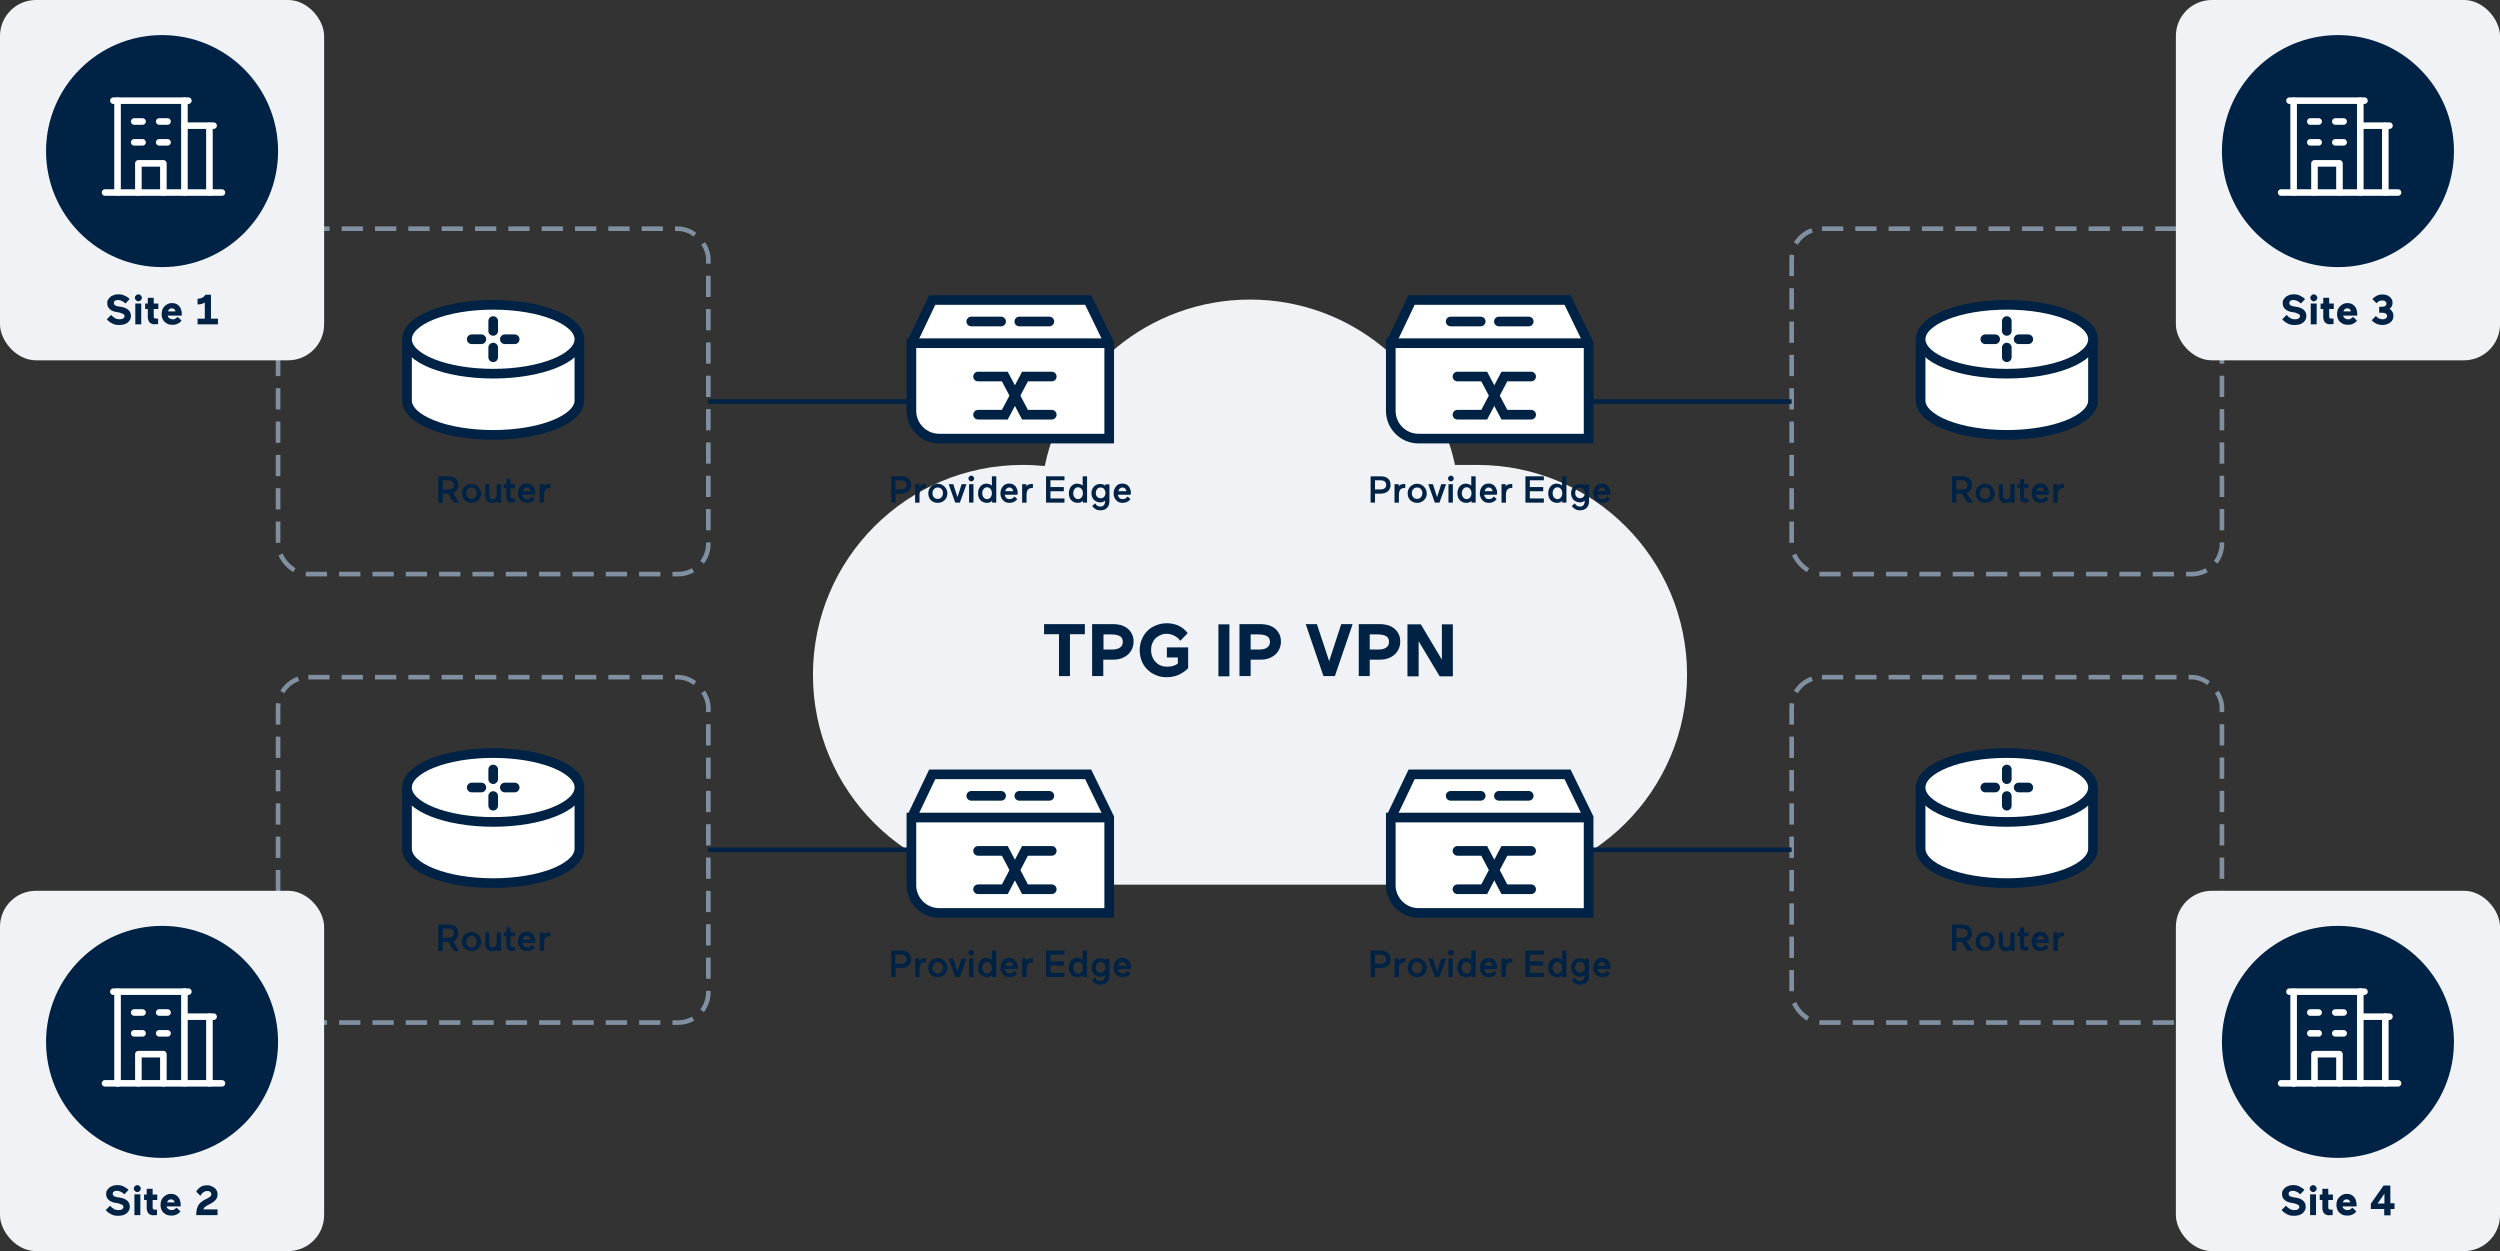 <?xml version="1.0" encoding="UTF-8"?>
<svg xmlns="http://www.w3.org/2000/svg" version="1.1" viewBox="0 0 1140 570.6">
  <rect x="0" y="0" width="1140" height="570.6" fill="#333333" stroke="none"/>
  <defs>
    <style>
      .cls-1 {
        fill: #f0f2f5;
      }

      .cls-2 {
        fill: #024;
      }

      .cls-3 {
        stroke: #8090a1;
        stroke-dasharray: 9.7 5.5;
      }

      .cls-3, .cls-4, .cls-5, .cls-6, .cls-7, .cls-8, .cls-9 {
        stroke-miterlimit: 10;
      }

      .cls-3, .cls-5 {
        stroke-width: 2.1px;
      }

      .cls-3, .cls-5, .cls-10, .cls-8, .cls-9 {
        fill: none;
      }

      .cls-4, .cls-10, .cls-9 {
        stroke-linecap: round;
      }

      .cls-4, .cls-6, .cls-7 {
        fill: #fff;
      }

      .cls-4, .cls-6, .cls-7, .cls-8, .cls-9 {
        stroke: #024;
      }

      .cls-4, .cls-7 {
        stroke-width: 4.4px;
      }

      .cls-5 {
        stroke: #024;
      }

      .cls-10 {
        stroke: #fff;
        stroke-linejoin: round;
        stroke-width: 3px;
      }

      .cls-6, .cls-8, .cls-9 {
        stroke-width: 4.4px;
      }
    </style>
  </defs>
  <!-- Generator: Adobe Illustrator 28.7.1, SVG Export Plug-In . SVG Version: 1.2.0 Build 142)  -->
  <g>
    <g id="Layer_1">
      <g>
        <path class="cls-1" d="M673.6,403.4c52.8,0,95.7-42.8,95.7-95.7s-42.8-95.7-95.7-95.7-6.7.2-10,.5c-9.1-43.3-47.6-75.9-93.6-75.9s-84.5,32.5-93.6,75.9c-3.3-.3-6.6-.5-10-.5-52.8,0-95.7,42.8-95.7,95.7s42.8,95.7,95.7,95.7h207.2Z"/>
        <g>
          <path class="cls-2" d="M476.1,284.6h18.6v4.6h-6.8v19.1h-5v-19.1h-6.8v-4.6Z"/>
          <path class="cls-2" d="M507.7,300.8h-4.6v7.5h-5.1v-23.7h9.6c1.4,0,2.6.2,3.8.5,1.1.4,2.1.9,2.9,1.6s1.4,1.5,1.9,2.5c.5,1,.7,2.1.7,3.3s-.2,2.3-.7,3.4-1.1,1.9-1.9,2.6-1.8,1.3-2.9,1.7c-1.1.4-2.4.6-3.8.6ZM506.9,289.3h-3.7v6.9h3.7c1.7,0,3-.3,3.8-.9.9-.6,1.3-1.5,1.3-2.6s-.4-2.1-1.3-2.6c-.9-.5-2.2-.8-3.8-.8Z"/>
          <path class="cls-2" d="M532.1,299.8v-4.6h9.7v9.5c-1.1,1.1-2.4,2.1-4.1,2.9-1.7.8-3.6,1.2-5.7,1.2s-3.3-.3-4.8-.9c-1.5-.6-2.8-1.4-3.9-2.5-1.1-1.1-2-2.3-2.6-3.8-.6-1.5-1-3.2-1-5s.3-3.6,1-5.1c.6-1.5,1.5-2.8,2.6-3.9,1.1-1.1,2.4-1.9,4-2.5,1.5-.6,3.1-.9,4.9-.9s3.8.4,5.4,1.2c1.6.8,2.9,1.9,4,3.3l-3.4,3.5c-.7-1-1.6-1.8-2.7-2.3-1.1-.6-2.3-.9-3.6-.9s-1.7.2-2.5.5c-.8.3-1.6.8-2.3,1.4-.7.6-1.2,1.4-1.6,2.3-.4.9-.6,2-.6,3.2s.2,2.2.6,3.2c.4.9.9,1.8,1.6,2.4.7.7,1.4,1.2,2.3,1.5.9.4,1.8.5,2.8.5s1.8-.1,2.6-.3c.8-.2,1.6-.6,2.3-1.1v-2.8h-4.7Z"/>
          <path class="cls-2" d="M555.6,308.4v-23.7h5v23.7h-5Z"/>
          <path class="cls-2" d="M574.9,300.8h-4.6v7.5h-5.1v-23.7h9.6c1.4,0,2.6.2,3.8.5,1.1.4,2.1.9,2.9,1.6s1.4,1.5,1.9,2.5c.5,1,.7,2.1.7,3.3s-.2,2.3-.7,3.4-1.1,1.9-1.9,2.6-1.8,1.3-2.9,1.7c-1.1.4-2.4.6-3.8.6ZM574,289.3h-3.7v6.9h3.7c1.7,0,3-.3,3.8-.9.9-.6,1.3-1.5,1.3-2.6s-.4-2.1-1.3-2.6c-.9-.5-2.2-.8-3.8-.8Z"/>
          <path class="cls-2" d="M606,301.8l5.6-17.2h5.2l-8.1,23.7h-5.2l-8.1-23.7h5.1l5.7,17.2Z"/>
          <path class="cls-2" d="M629.2,300.8h-4.6v7.5h-5v-23.7h9.6c1.4,0,2.6.2,3.8.5,1.1.4,2.1.9,2.9,1.6s1.4,1.5,1.9,2.5c.5,1,.7,2.1.7,3.3s-.2,2.3-.7,3.4-1.1,1.9-1.9,2.6-1.8,1.3-2.9,1.7c-1.1.4-2.4.6-3.8.6ZM628.3,289.3h-3.7v6.9h3.7c1.7,0,3-.3,3.8-.9.9-.6,1.3-1.5,1.3-2.6s-.4-2.1-1.3-2.6c-.9-.5-2.2-.8-3.8-.8Z"/>
          <path class="cls-2" d="M656.5,308.4l-9.6-16v16h-5.1v-23.7h6.1l9.6,16.1v-16.1h5v23.7h-6Z"/>
        </g>
      </g>
      <g>
        <rect class="cls-3" x="126.8" y="104.3" width="196.2" height="157.5" rx="13.8" ry="13.8"/>
        <g>
          <path class="cls-7" d="M185.6,154.7v27.9c0,8.7,17.6,15.7,39.3,15.7s39.3-7,39.3-15.7v-27.9"/>
          <ellipse class="cls-7" cx="224.9" cy="154.7" rx="39.3" ry="15.7"/>
          <line class="cls-4" x1="224.9" y1="162.9" x2="224.9" y2="158.5"/>
          <line class="cls-4" x1="224.9" y1="146.4" x2="224.9" y2="150.9"/>
          <line class="cls-4" x1="234.7" y1="154.7" x2="230.2" y2="154.7"/>
          <line class="cls-4" x1="215.1" y1="154.7" x2="219.5" y2="154.7"/>
        </g>
        <g>
          <path class="cls-2" d="M209.3,229.2h-2.4l-2.5-4.1h-2.5v4.1h-2v-12h4.6c1.4,0,2.5.3,3.3,1,.8.7,1.2,1.7,1.2,2.9s-.2,1.6-.6,2.3c-.4.6-1,1.1-1.8,1.4l2.8,4.4ZM204.2,219h-2.3v4.2h2.3c1.9,0,2.8-.7,2.8-2.1s-.9-2.1-2.8-2.1Z"/>
          <path class="cls-2" d="M215,220.6c1.2,0,2.2.4,3.1,1.3.8.8,1.3,1.9,1.3,3.1s-.4,2.3-1.3,3.1c-.8.8-1.9,1.2-3.1,1.2s-2.2-.4-3.1-1.2c-.8-.8-1.2-1.9-1.2-3.1s.4-2.3,1.2-3.1c.8-.8,1.9-1.3,3.1-1.3ZM213.3,226.8c.4.5,1,.7,1.7.7s1.2-.2,1.7-.7c.4-.5.7-1.1.7-1.9s-.2-1.4-.7-1.9c-.4-.5-1-.7-1.7-.7s-1.2.2-1.7.7-.7,1.1-.7,1.9.2,1.4.7,1.9Z"/>
          <path class="cls-2" d="M221.1,220.8h2v5c0,.6.1,1,.4,1.3.3.3.7.5,1.2.5s1-.2,1.3-.6c.3-.4.5-.9.5-1.5v-4.7h2v8.4h-1.9v-.7c-.5.6-1.3.9-2.2.9s-1.7-.3-2.3-1c-.6-.7-.8-1.6-.8-2.7v-4.9Z"/>
          <path class="cls-2" d="M233.8,229.2c-1.1,0-1.8-.2-2.3-.7-.4-.4-.6-1.2-.6-2.3v-3.7h-1.2v-1.7h1.2v-2.3h1.9v2.3h2v1.7h-2v3.4c0,.6,0,1,.3,1.2.2.2.5.3,1.1.3h.6s0,1.7,0,1.7c-.3,0-.7,0-1,0Z"/>
          <path class="cls-2" d="M244,224.9v.7h-5.8c0,.6.3,1.1.7,1.5.4.4.9.5,1.5.5.9,0,1.6-.4,2.2-1.2l1.3,1.2c-.9,1.1-2,1.7-3.5,1.7s-2.3-.4-3-1.2c-.8-.8-1.2-1.9-1.2-3.1s.4-2.3,1.1-3.2c.7-.9,1.7-1.3,2.9-1.3s2.2.4,2.9,1.3c.6.8,1,1.9,1,3ZM240.2,222.3c-.5,0-.9.2-1.2.5-.3.3-.5.7-.6,1.2h3.6c0-.5-.2-.9-.5-1.2-.3-.3-.7-.5-1.3-.5Z"/>
          <path class="cls-2" d="M251,220.7v1.8c0,0-.2,0-.3,0-.9,0-1.6.3-2,.8-.4.5-.6,1.4-.6,2.6v3.3h-2v-8.4h1.9v.9c.6-.7,1.4-1,2.6-1s.3,0,.4,0Z"/>
        </g>
      </g>
      <g>
        <rect class="cls-3" x="126.8" y="308.8" width="196.2" height="157.5" rx="13.8" ry="13.8"/>
        <g>
          <path class="cls-7" d="M185.6,359.1v27.9c0,8.7,17.6,15.7,39.3,15.7s39.3-7,39.3-15.7v-27.9"/>
          <ellipse class="cls-7" cx="224.9" cy="359.1" rx="39.3" ry="15.7"/>
          <line class="cls-4" x1="224.9" y1="367.4" x2="224.9" y2="363"/>
          <line class="cls-4" x1="224.9" y1="350.9" x2="224.9" y2="355.3"/>
          <line class="cls-4" x1="234.7" y1="359.1" x2="230.2" y2="359.1"/>
          <line class="cls-4" x1="215.1" y1="359.1" x2="219.5" y2="359.1"/>
        </g>
        <g>
          <path class="cls-2" d="M209.3,433.6h-2.4l-2.5-4.1h-2.5v4.1h-2v-12h4.6c1.4,0,2.5.3,3.3,1,.8.7,1.2,1.7,1.2,2.9s-.2,1.6-.6,2.3c-.4.6-1,1.1-1.8,1.4l2.8,4.4ZM204.2,423.4h-2.3v4.2h2.3c1.9,0,2.8-.7,2.8-2.1s-.9-2.1-2.8-2.1Z"/>
          <path class="cls-2" d="M215,425c1.2,0,2.2.4,3.1,1.3.8.8,1.3,1.9,1.3,3.1s-.4,2.3-1.3,3.1c-.8.8-1.9,1.2-3.1,1.2s-2.2-.4-3.1-1.2c-.8-.8-1.2-1.9-1.2-3.1s.4-2.3,1.2-3.1c.8-.8,1.9-1.3,3.1-1.3ZM213.3,431.3c.4.5,1,.7,1.7.7s1.2-.2,1.7-.7c.4-.5.7-1.1.7-1.9s-.2-1.4-.7-1.9c-.4-.5-1-.7-1.7-.7s-1.2.2-1.7.7-.7,1.1-.7,1.9.2,1.4.7,1.9Z"/>
          <path class="cls-2" d="M221.1,425.2h2v5c0,.6.1,1,.4,1.3.3.3.7.5,1.2.5s1-.2,1.3-.6c.3-.4.5-.9.5-1.5v-4.7h2v8.4h-1.9v-.7c-.5.6-1.3.9-2.2.9s-1.7-.3-2.3-1c-.6-.7-.8-1.6-.8-2.7v-4.9Z"/>
          <path class="cls-2" d="M233.8,433.6c-1.1,0-1.8-.2-2.3-.7-.4-.4-.6-1.2-.6-2.3v-3.7h-1.2v-1.7h1.2v-2.3h1.9v2.3h2v1.7h-2v3.4c0,.6,0,1,.3,1.2.2.2.5.3,1.1.3h.6s0,1.7,0,1.7c-.3,0-.7,0-1,0Z"/>
          <path class="cls-2" d="M244,429.3v.7h-5.8c0,.6.3,1.1.7,1.5.4.4.9.5,1.5.5.9,0,1.6-.4,2.2-1.2l1.3,1.2c-.9,1.1-2,1.7-3.5,1.7s-2.3-.4-3-1.2c-.8-.8-1.2-1.9-1.2-3.1s.4-2.3,1.1-3.2c.7-.9,1.7-1.3,2.9-1.3s2.2.4,2.9,1.3c.6.8,1,1.9,1,3ZM240.2,426.8c-.5,0-.9.2-1.2.5-.3.3-.5.7-.6,1.2h3.6c0-.5-.2-.9-.5-1.2-.3-.3-.7-.5-1.3-.5Z"/>
          <path class="cls-2" d="M251,425.1v1.8c0,0-.2,0-.3,0-.9,0-1.6.3-2,.8-.4.5-.6,1.4-.6,2.6v3.3h-2v-8.4h1.9v.9c.6-.7,1.4-1,2.6-1s.3,0,.4,0Z"/>
        </g>
      </g>
      <g>
        <rect class="cls-3" x="817" y="104.3" width="196.2" height="157.5" rx="13.8" ry="13.8"/>
        <g>
          <path class="cls-7" d="M875.8,154.7v27.9c0,8.7,17.6,15.7,39.3,15.7s39.3-7,39.3-15.7v-27.9"/>
          <ellipse class="cls-7" cx="915.1" cy="154.7" rx="39.3" ry="15.7"/>
          <line class="cls-4" x1="915.1" y1="162.9" x2="915.1" y2="158.5"/>
          <line class="cls-4" x1="915.1" y1="146.4" x2="915.1" y2="150.9"/>
          <line class="cls-4" x1="924.9" y1="154.7" x2="920.5" y2="154.7"/>
          <line class="cls-4" x1="905.3" y1="154.7" x2="909.8" y2="154.7"/>
        </g>
        <g>
          <path class="cls-2" d="M899.5,229.2h-2.4l-2.5-4.1h-2.5v4.1h-2v-12h4.6c1.4,0,2.5.3,3.3,1,.8.7,1.2,1.7,1.2,2.9s-.2,1.6-.6,2.3c-.4.6-1,1.1-1.8,1.4l2.8,4.4ZM894.4,219h-2.3v4.2h2.3c1.9,0,2.8-.7,2.8-2.1s-.9-2.1-2.8-2.1Z"/>
          <path class="cls-2" d="M905.2,220.6c1.2,0,2.2.4,3.1,1.3s1.3,1.9,1.3,3.1-.4,2.3-1.3,3.1c-.8.8-1.9,1.2-3.1,1.2s-2.2-.4-3.1-1.2c-.8-.8-1.2-1.9-1.2-3.1s.4-2.3,1.2-3.1c.8-.8,1.9-1.3,3.1-1.3ZM903.5,226.8c.4.5,1,.7,1.7.7s1.2-.2,1.7-.7c.4-.5.7-1.1.7-1.9s-.2-1.4-.7-1.9c-.4-.5-1-.7-1.7-.7s-1.2.2-1.7.7-.7,1.1-.7,1.9.2,1.4.7,1.9Z"/>
          <path class="cls-2" d="M911.3,220.8h2v5c0,.6.1,1,.4,1.3.3.3.7.5,1.2.5s1-.2,1.3-.6c.3-.4.5-.9.5-1.5v-4.7h2v8.4h-1.9v-.7c-.5.6-1.3.9-2.2.9s-1.7-.3-2.3-1-.8-1.6-.8-2.7v-4.9Z"/>
          <path class="cls-2" d="M924,229.2c-1.1,0-1.8-.2-2.3-.7-.4-.4-.6-1.2-.6-2.3v-3.7h-1.2v-1.7h1.2v-2.3h1.9v2.3h2v1.7h-2v3.4c0,.6,0,1,.3,1.2.2.2.5.3,1.1.3h.6s0,1.7,0,1.7c-.3,0-.7,0-1,0Z"/>
          <path class="cls-2" d="M934.2,224.9v.7h-5.8c0,.6.3,1.1.7,1.5s.9.5,1.5.5c.9,0,1.6-.4,2.2-1.2l1.3,1.2c-.9,1.1-2,1.7-3.5,1.7s-2.3-.4-3-1.2c-.8-.8-1.2-1.9-1.2-3.1s.4-2.3,1.1-3.2c.7-.9,1.7-1.3,2.9-1.3s2.2.4,2.9,1.3,1,1.9,1,3ZM930.4,222.3c-.5,0-.9.2-1.2.5-.3.3-.5.7-.6,1.2h3.6c0-.5-.2-.9-.5-1.2-.3-.3-.7-.5-1.3-.5Z"/>
          <path class="cls-2" d="M941.2,220.7v1.8c0,0-.2,0-.3,0-.9,0-1.6.3-2,.8-.4.5-.6,1.4-.6,2.6v3.3h-2v-8.4h1.9v.9c.6-.7,1.4-1,2.6-1s.3,0,.4,0Z"/>
        </g>
      </g>
      <g>
        <rect class="cls-3" x="817" y="308.8" width="196.2" height="157.5" rx="13.8" ry="13.8"/>
        <g>
          <path class="cls-7" d="M875.8,359.1v27.9c0,8.7,17.6,15.7,39.3,15.7s39.3-7,39.3-15.7v-27.9"/>
          <ellipse class="cls-7" cx="915.1" cy="359.1" rx="39.3" ry="15.7"/>
          <line class="cls-4" x1="915.1" y1="367.4" x2="915.1" y2="363"/>
          <line class="cls-4" x1="915.1" y1="350.9" x2="915.1" y2="355.3"/>
          <line class="cls-4" x1="924.9" y1="359.1" x2="920.5" y2="359.1"/>
          <line class="cls-4" x1="905.3" y1="359.1" x2="909.8" y2="359.1"/>
        </g>
        <g>
          <path class="cls-2" d="M899.5,433.6h-2.4l-2.5-4.1h-2.5v4.1h-2v-12h4.6c1.4,0,2.5.3,3.3,1,.8.7,1.2,1.7,1.2,2.9s-.2,1.6-.6,2.3c-.4.6-1,1.1-1.8,1.4l2.8,4.4ZM894.4,423.4h-2.3v4.2h2.3c1.9,0,2.8-.7,2.8-2.1s-.9-2.1-2.8-2.1Z"/>
          <path class="cls-2" d="M905.2,425c1.2,0,2.2.4,3.1,1.3s1.3,1.9,1.3,3.1-.4,2.3-1.3,3.1c-.8.8-1.9,1.2-3.1,1.2s-2.2-.4-3.1-1.2c-.8-.8-1.2-1.9-1.2-3.1s.4-2.3,1.2-3.1c.8-.8,1.9-1.3,3.1-1.3ZM903.5,431.3c.4.5,1,.7,1.7.7s1.2-.2,1.7-.7c.4-.5.7-1.1.7-1.9s-.2-1.4-.7-1.9c-.4-.5-1-.7-1.7-.7s-1.2.2-1.7.7-.7,1.1-.7,1.9.2,1.4.7,1.9Z"/>
          <path class="cls-2" d="M911.3,425.2h2v5c0,.6.1,1,.4,1.3.3.3.7.5,1.2.5s1-.2,1.3-.6c.3-.4.5-.9.5-1.5v-4.7h2v8.4h-1.9v-.7c-.5.6-1.3.9-2.2.9s-1.7-.3-2.3-1-.8-1.6-.8-2.7v-4.9Z"/>
          <path class="cls-2" d="M924,433.6c-1.1,0-1.8-.2-2.3-.7-.4-.4-.6-1.2-.6-2.3v-3.7h-1.2v-1.7h1.2v-2.3h1.9v2.3h2v1.7h-2v3.4c0,.6,0,1,.3,1.2.2.2.5.3,1.1.3h.6s0,1.7,0,1.7c-.3,0-.7,0-1,0Z"/>
          <path class="cls-2" d="M934.2,429.3v.7h-5.8c0,.6.3,1.1.7,1.5s.9.5,1.5.5c.9,0,1.6-.4,2.2-1.2l1.3,1.2c-.9,1.1-2,1.7-3.5,1.7s-2.3-.4-3-1.2c-.8-.8-1.2-1.9-1.2-3.1s.4-2.3,1.1-3.2c.7-.9,1.7-1.3,2.9-1.3s2.2.4,2.9,1.3,1,1.9,1,3ZM930.4,426.8c-.5,0-.9.2-1.2.5-.3.3-.5.7-.6,1.2h3.6c0-.5-.2-.9-.5-1.2-.3-.3-.7-.5-1.3-.5Z"/>
          <path class="cls-2" d="M941.2,425.1v1.8c0,0-.2,0-.3,0-.9,0-1.6.3-2,.8-.4.5-.6,1.4-.6,2.6v3.3h-2v-8.4h1.9v.9c.6-.7,1.4-1,2.6-1s.3,0,.4,0Z"/>
        </g>
      </g>
      <g>
        <rect class="cls-1" y="406.2" width="147.8" height="164.3" rx="16.4" ry="16.4"/>
        <g>
          <g>
            <circle class="cls-2" cx="73.9" cy="475.1" r="52.9"/>
            <g>
              <path class="cls-10" d="M47.9,494h53.3"/>
              <path class="cls-10" d="M53.6,452.2v41.9"/>
              <path class="cls-10" d="M84.1,494v-41.9"/>
              <path class="cls-10" d="M95.5,494v-30.4"/>
              <path class="cls-10" d="M61.2,461.7h3.8"/>
              <path class="cls-10" d="M72.6,461.7h3.8"/>
              <path class="cls-10" d="M61.2,471.2h3.8"/>
              <path class="cls-10" d="M72.6,471.2h3.8"/>
              <path class="cls-10" d="M63.1,494v-13.3s11.4,0,11.4,0v13.3"/>
              <path class="cls-10" d="M51.7,452.2h34.2"/>
              <path class="cls-10" d="M84.1,463.6h13.3"/>
            </g>
          </g>
          <g>
            <path class="cls-2" d="M54.4,548.8l-1.7-.3c-1.3-.2-2.3-.6-3.1-1.3-.8-.7-1.2-1.6-1.2-2.7s.1-1.2.4-1.7c.3-.5.7-.9,1.1-1.3.5-.3,1-.6,1.6-.8.6-.2,1.2-.3,1.9-.3,1.2,0,2.2.2,3.1.7s1.6.9,2.1,1.5l-1.9,2c-.4-.4-.9-.8-1.5-1.1-.6-.3-1.2-.5-1.9-.5s-1.1.1-1.4.4c-.4.2-.5.6-.5,1s.1.6.4.9c.3.3.8.4,1.5.6l1.3.2c1.5.2,2.6.7,3.4,1.4.8.7,1.2,1.6,1.2,2.8s-.5,2.2-1.5,3c-1,.8-2.3,1.1-3.9,1.1s-2.4-.3-3.3-.8c-1-.5-1.7-1.1-2.3-1.8l2-2c.4.5.9,1,1.6,1.4.6.4,1.4.6,2.2.6s1.3-.1,1.7-.4c.4-.3.6-.6.6-1s-.1-.6-.4-.9c-.3-.2-.8-.4-1.5-.6Z"/>
            <path class="cls-2" d="M61,542c0-.4.2-.8.5-1.1s.7-.5,1.1-.5.8.2,1.1.5.5.7.5,1.1-.2.8-.5,1.1-.7.5-1.1.5-.8-.2-1.1-.5-.5-.7-.5-1.1ZM61.3,554.1v-9.5h2.7v9.5h-2.7Z"/>
            <path class="cls-2" d="M70.2,554.2c-1.1,0-1.9-.3-2.5-.9-.5-.6-.8-1.4-.8-2.5v-3.6h-1.2v-2.5h1.2v-2.6h2.7v2.6h2.1v2.5h-2.1v3.3c0,.5.1.8.3.9.2.1.5.2.9.2h.8v2.5c-.6,0-1.1,0-1.5,0Z"/>
            <path class="cls-2" d="M76,550.1c0,.5.3.9.7,1.2.4.3.9.5,1.5.5s.9,0,1.3-.3.7-.5,1-.8l1.8,1.7c-.4.5-.9,1-1.6,1.3-.6.4-1.5.6-2.5.6s-1.4-.1-2-.3c-.6-.2-1.1-.6-1.6-1s-.8-.9-1-1.5c-.3-.6-.4-1.3-.4-2s.1-1.4.3-2c.2-.6.5-1.1,1-1.6.4-.4.9-.8,1.5-1.1.6-.3,1.2-.4,1.9-.4s1.4.1,2,.4c.6.3,1,.6,1.4,1.1.4.5.7,1,.8,1.6.2.6.3,1.2.3,1.8s0,.4,0,.8h-6.4ZM78,546.9c-.5,0-.9.1-1.2.4s-.5.6-.6,1h3.4c0-.4-.2-.7-.5-1s-.7-.4-1.1-.4Z"/>
            <path class="cls-2" d="M92.8,551.5h6.4v2.6h-9.7v-.4c0-1.6.3-2.9.9-4,.6-1.1,1.8-2.1,3.5-2.9l.8-.4c.7-.4,1.2-.7,1.4-1s.3-.6.3-.9-.2-.7-.5-1c-.3-.3-.8-.4-1.4-.4s-1.3.2-1.8.6-1,.9-1.3,1.6l-1.9-1.9c.4-.8,1-1.5,1.9-2.1.9-.6,1.9-.8,2.9-.8s1.2,0,1.8.3c.6.2,1.1.4,1.6.8.5.3.8.8,1.1,1.3.3.5.4,1.1.4,1.7,0,1.1-.3,1.9-.9,2.6-.6.7-1.4,1.2-2.3,1.7l-1.2.6c-.6.3-1,.6-1.4.9-.3.3-.6.7-.7,1.3Z"/>
          </g>
        </g>
      </g>
      <g>
        <rect class="cls-1" width="147.8" height="164.3" rx="16.4" ry="16.4"/>
        <g>
          <g>
            <path class="cls-2" d="M126.8,68.9c0,29.2-23.7,52.9-52.9,52.9-29.2,0-52.9-23.7-52.9-52.9,0-29.2,23.7-52.9,52.9-52.9s52.9,23.7,52.9,52.9Z"/>
            <g>
              <path class="cls-10" d="M47.9,87.8h53.3"/>
              <path class="cls-10" d="M53.6,45.9v41.9"/>
              <path class="cls-10" d="M84.1,87.8v-41.9"/>
              <path class="cls-10" d="M95.5,87.8v-30.4"/>
              <path class="cls-10" d="M61.2,55.4h3.8"/>
              <path class="cls-10" d="M72.6,55.4h3.8"/>
              <path class="cls-10" d="M61.2,64.9h3.8"/>
              <path class="cls-10" d="M72.6,64.9h3.8"/>
              <path class="cls-10" d="M63.1,87.8v-13.3s11.4,0,11.4,0v13.3"/>
              <path class="cls-10" d="M51.7,45.9h34.2"/>
              <path class="cls-10" d="M84.1,57.3h13.3"/>
            </g>
          </g>
          <g>
            <path class="cls-2" d="M54.9,142.6l-1.7-.3c-1.3-.2-2.3-.6-3.1-1.3-.8-.7-1.2-1.6-1.2-2.7s.1-1.2.4-1.7c.3-.5.7-.9,1.1-1.3.5-.3,1-.6,1.6-.8.6-.2,1.2-.3,1.9-.3,1.2,0,2.2.2,3.1.7.9.4,1.6.9,2.1,1.5l-1.9,2c-.4-.4-.9-.8-1.5-1.1-.6-.3-1.2-.5-1.9-.5s-1.1.1-1.4.4c-.4.2-.5.6-.5,1s.1.6.4.9c.3.3.8.4,1.5.6l1.3.2c1.5.2,2.6.7,3.4,1.4.8.7,1.2,1.6,1.2,2.8s-.5,2.2-1.5,3-2.3,1.1-3.9,1.1-2.4-.3-3.3-.8c-1-.5-1.7-1.1-2.3-1.8l2-2c.4.5.9,1,1.6,1.4.6.4,1.4.6,2.2.6s1.3-.1,1.7-.4c.4-.3.6-.6.6-1s-.1-.6-.4-.9c-.3-.2-.8-.4-1.5-.6Z"/>
            <path class="cls-2" d="M61.5,135.8c0-.4.2-.8.5-1.1.3-.3.7-.5,1.1-.5s.8.2,1.1.5.5.7.5,1.1-.2.8-.5,1.1-.7.5-1.1.5-.8-.2-1.1-.5c-.3-.3-.5-.7-.5-1.1ZM61.7,147.9v-9.5h2.7v9.5h-2.7Z"/>
            <path class="cls-2" d="M70.7,147.9c-1.1,0-1.9-.3-2.5-.9-.5-.6-.8-1.4-.8-2.5v-3.6h-1.2v-2.5h1.2v-2.6h2.7v2.6h2.1v2.5h-2.1v3.3c0,.5.1.8.3.9.2.1.5.2.9.2h.8v2.5c-.6,0-1.1,0-1.5,0Z"/>
            <path class="cls-2" d="M76.5,143.9c0,.5.3.9.7,1.2.4.3.9.5,1.5.5s.9,0,1.3-.3c.4-.2.7-.5,1-.8l1.8,1.7c-.4.5-.9,1-1.6,1.3-.6.4-1.5.6-2.5.6s-1.4-.1-2-.3-1.1-.6-1.6-1c-.4-.4-.8-.9-1-1.5-.3-.6-.4-1.3-.4-2s.1-1.4.3-2c.2-.6.5-1.1,1-1.6.4-.4.9-.8,1.5-1.1.6-.3,1.2-.4,1.9-.4s1.4.1,2,.4c.6.3,1,.6,1.4,1.1.4.5.7,1,.8,1.6.2.6.3,1.2.3,1.8s0,.4,0,.8h-6.4ZM78.4,140.6c-.5,0-.9.1-1.2.4s-.5.6-.6,1h3.4c0-.4-.2-.7-.5-1s-.7-.4-1.1-.4Z"/>
            <path class="cls-2" d="M90.1,145.3h3.3v-7.3c-.4.2-.9.4-1.4.6-.6.2-1.2.2-1.9.2v-2.6c.3,0,.7,0,1-.1.4,0,.7-.2,1-.3.3-.1.6-.3.9-.6.3-.2.5-.5.6-.8h2.6v10.9h3.2v2.6h-9.3v-2.6Z"/>
          </g>
        </g>
      </g>
      <g>
        <g>
          <g>
            <path class="cls-6" d="M415.6,156.5v30.9c0,6.9,5.7,12.6,12.6,12.6h77.6s0-43.5,0-43.5l-9.6-19.7h-71.1s-9.4,19.7-9.4,19.7Z"/>
            <line class="cls-9" x1="456.5" y1="146.6" x2="442.9" y2="146.6"/>
            <line class="cls-9" x1="478.5" y1="146.6" x2="464.8" y2="146.6"/>
            <line class="cls-8" x1="415.6" y1="156.5" x2="505.8" y2="156.5"/>
          </g>
          <polyline class="cls-9" points="446 171.7 458.2 171.7 467.4 189.1 479.6 189.1"/>
          <polyline class="cls-9" points="479.6 171.7 467.4 171.7 458.2 189.1 446 189.1"/>
        </g>
        <g>
          <path class="cls-2" d="M410.9,225.1h-2.5v4.1h-2v-12h4.6c1.4,0,2.5.3,3.3,1,.8.7,1.2,1.7,1.2,2.9s-.4,2.2-1.2,2.9c-.8.7-1.9,1.1-3.3,1.1ZM410.6,219h-2.3v4.2h2.3c1.9,0,2.8-.7,2.8-2.1s-.9-2.1-2.8-2.1Z"/>
          <path class="cls-2" d="M422.2,220.7v1.8c0,0-.2,0-.3,0-.9,0-1.6.3-2,.8-.4.5-.6,1.4-.6,2.6v3.3h-2v-8.4h1.9v.9c.6-.7,1.4-1,2.6-1s.3,0,.4,0Z"/>
          <path class="cls-2" d="M427.6,220.6c1.2,0,2.2.4,3.1,1.3s1.3,1.9,1.3,3.1-.4,2.3-1.3,3.1c-.8.8-1.9,1.2-3.1,1.2s-2.2-.4-3.1-1.2c-.8-.8-1.2-1.9-1.2-3.1s.4-2.3,1.2-3.1c.8-.8,1.9-1.3,3.1-1.3ZM425.9,226.8c.4.5,1,.7,1.7.7s1.2-.2,1.7-.7c.4-.5.7-1.1.7-1.9s-.2-1.4-.7-1.9c-.4-.5-1-.7-1.7-.7s-1.2.2-1.7.7c-.4.5-.7,1.1-.7,1.9s.2,1.4.7,1.9Z"/>
          <path class="cls-2" d="M438.6,220.8h2.1l-3,8.4h-2.1l-3-8.4h2.1l1.9,5.9,1.9-5.9Z"/>
          <path class="cls-2" d="M442.9,219.5c-.3,0-.6-.1-.9-.4-.2-.2-.4-.5-.4-.9s.1-.6.4-.9c.2-.2.5-.4.9-.4s.6.1.9.4c.2.2.4.5.4.9s-.1.6-.4.9c-.2.2-.5.4-.9.4ZM443.9,229.2h-2v-8.4h2v8.4Z"/>
          <path class="cls-2" d="M450,220.6c.9,0,1.7.3,2.3.8v-4.2h2v12h-1.9v-.8c-.6.6-1.4.9-2.4.9s-2.2-.4-2.9-1.2c-.8-.8-1.1-1.9-1.1-3.2s.4-2.3,1.1-3.2c.8-.8,1.7-1.2,2.9-1.2ZM451.7,223c-.4-.5-.9-.8-1.6-.8s-1.2.3-1.6.8c-.4.5-.6,1.1-.6,1.9s.2,1.4.6,1.9c.4.5.9.8,1.6.8s1.2-.3,1.6-.8c.4-.5.6-1.1.6-1.9s-.2-1.4-.6-1.9Z"/>
          <path class="cls-2" d="M464,224.9v.7h-5.8c0,.6.3,1.1.7,1.5.4.4.9.5,1.5.5.9,0,1.6-.4,2.2-1.2l1.3,1.2c-.9,1.1-2,1.7-3.5,1.7s-2.3-.4-3-1.2c-.8-.8-1.2-1.9-1.2-3.1s.4-2.3,1.1-3.2c.7-.9,1.7-1.3,2.9-1.3s2.2.4,2.9,1.3c.6.8,1,1.9,1,3ZM460.2,222.3c-.5,0-.9.2-1.2.5-.3.3-.5.7-.6,1.2h3.6c0-.5-.2-.9-.5-1.2-.3-.3-.7-.5-1.3-.5Z"/>
          <path class="cls-2" d="M471,220.7v1.8c0,0-.2,0-.3,0-.9,0-1.6.3-2,.8-.4.5-.6,1.4-.6,2.6v3.3h-2v-8.4h1.9v.9c.6-.7,1.4-1,2.6-1s.3,0,.4,0Z"/>
          <path class="cls-2" d="M485.4,229.2h-8.4v-12h8.4v1.8h-6.4v3.1h6.1v1.9h-6.1v3.3h6.4v1.8Z"/>
          <path class="cls-2" d="M491.4,220.6c.9,0,1.7.3,2.3.8v-4.2h2v12h-1.9v-.8c-.6.6-1.4.9-2.4.9s-2.2-.4-2.9-1.2c-.8-.8-1.1-1.9-1.1-3.2s.4-2.3,1.1-3.2c.8-.8,1.7-1.2,2.9-1.2ZM493.2,223c-.4-.5-.9-.8-1.6-.8s-1.2.3-1.6.8-.6,1.1-.6,1.9.2,1.4.6,1.9c.4.5.9.8,1.6.8s1.2-.3,1.6-.8c.4-.5.6-1.1.6-1.9s-.2-1.4-.6-1.9Z"/>
          <path class="cls-2" d="M498,230.8l1.4-1.3c.5,1,1.3,1.5,2.3,1.5s1.2-.2,1.6-.6.6-1,.6-1.7v-.4c-.6.5-1.3.8-2.2.8s-2.1-.4-2.9-1.2c-.7-.8-1.1-1.8-1.1-3s.4-2.2,1.1-3c.8-.8,1.7-1.2,2.9-1.2s1.7.3,2.3.9v-.7h1.9v7.7c0,1.3-.4,2.3-1.1,3-.8.8-1.8,1.1-3,1.1s-1.7-.2-2.3-.6c-.6-.4-1.1-.8-1.4-1.3ZM500.3,223c-.4.5-.6,1-.6,1.8s.2,1.3.6,1.7c.4.4.9.7,1.6.7s1.2-.2,1.6-.7.6-1,.6-1.7-.2-1.3-.6-1.8c-.4-.5-.9-.7-1.6-.7s-1.2.2-1.6.7Z"/>
          <path class="cls-2" d="M515.6,224.9v.7h-5.8c0,.6.3,1.1.7,1.5s.9.5,1.5.5c.9,0,1.6-.4,2.2-1.2l1.3,1.2c-.9,1.1-2,1.7-3.5,1.7s-2.3-.4-3-1.2c-.8-.8-1.2-1.9-1.2-3.1s.4-2.3,1.1-3.2c.7-.9,1.7-1.3,2.9-1.3s2.2.4,2.9,1.3c.6.8,1,1.9,1,3ZM511.8,222.3c-.5,0-.9.2-1.2.5-.3.3-.5.7-.6,1.2h3.6c0-.5-.2-.9-.5-1.2-.3-.3-.7-.5-1.3-.5Z"/>
        </g>
      </g>
      <g>
        <g>
          <g>
            <path class="cls-6" d="M415.6,372.8v30.9c0,6.9,5.7,12.6,12.6,12.6h77.6s0-43.5,0-43.5l-9.6-19.7h-71.1s-9.4,19.7-9.4,19.7Z"/>
            <line class="cls-9" x1="456.5" y1="362.9" x2="442.9" y2="362.9"/>
            <line class="cls-9" x1="478.5" y1="362.9" x2="464.8" y2="362.9"/>
            <line class="cls-8" x1="415.6" y1="372.8" x2="505.8" y2="372.8"/>
          </g>
          <polyline class="cls-9" points="446 388 458.2 388 467.4 405.5 479.6 405.5"/>
          <polyline class="cls-9" points="479.6 388 467.4 388 458.2 405.5 446 405.5"/>
        </g>
        <g>
          <path class="cls-2" d="M410.9,441.4h-2.5v4.1h-2v-12h4.6c1.4,0,2.5.3,3.3,1,.8.7,1.2,1.7,1.2,2.9s-.4,2.2-1.2,2.9c-.8.7-1.9,1.1-3.3,1.1ZM410.6,435.3h-2.3v4.2h2.3c1.9,0,2.8-.7,2.8-2.1s-.9-2.1-2.8-2.1Z"/>
          <path class="cls-2" d="M422.2,437v1.8c0,0-.2,0-.3,0-.9,0-1.6.3-2,.8-.4.5-.6,1.4-.6,2.6v3.3h-2v-8.4h1.9v.9c.6-.7,1.4-1,2.6-1s.3,0,.4,0Z"/>
          <path class="cls-2" d="M427.6,436.9c1.2,0,2.2.4,3.1,1.3.8.8,1.3,1.9,1.3,3.1s-.4,2.3-1.3,3.1c-.8.8-1.9,1.2-3.1,1.2s-2.2-.4-3.1-1.2c-.8-.8-1.2-1.9-1.2-3.1s.4-2.3,1.2-3.1c.8-.8,1.9-1.3,3.1-1.3ZM425.9,443.2c.4.5,1,.7,1.7.7s1.2-.2,1.7-.7c.4-.5.7-1.1.7-1.9s-.2-1.4-.7-1.9c-.4-.5-1-.7-1.7-.7s-1.2.2-1.7.7c-.4.5-.7,1.1-.7,1.9s.2,1.4.7,1.9Z"/>
          <path class="cls-2" d="M438.6,437.1h2.1l-3,8.4h-2.1l-3-8.4h2.1l1.9,5.9,1.9-5.9Z"/>
          <path class="cls-2" d="M442.9,435.8c-.3,0-.6-.1-.9-.4s-.4-.5-.4-.9.1-.6.4-.9c.2-.2.5-.4.9-.4s.6.1.9.4c.2.2.4.5.4.9s-.1.6-.4.9-.5.4-.9.4ZM443.9,445.5h-2v-8.4h2v8.4Z"/>
          <path class="cls-2" d="M450,436.9c.9,0,1.7.3,2.3.8v-4.2h2v12h-1.9v-.8c-.6.6-1.4.9-2.4.9s-2.2-.4-2.9-1.2c-.8-.8-1.1-1.9-1.1-3.2s.4-2.3,1.1-3.2,1.7-1.2,2.9-1.2ZM451.7,439.4c-.4-.5-.9-.8-1.6-.8s-1.2.3-1.6.8c-.4.5-.6,1.1-.6,1.9s.2,1.4.6,1.9c.4.5.9.8,1.6.8s1.2-.3,1.6-.8.6-1.1.6-1.9-.2-1.4-.6-1.9Z"/>
          <path class="cls-2" d="M464,441.2v.7h-5.8c0,.6.3,1.1.7,1.5.4.4.9.5,1.5.5.9,0,1.6-.4,2.2-1.2l1.3,1.2c-.9,1.1-2,1.7-3.5,1.7s-2.3-.4-3-1.2c-.8-.8-1.2-1.9-1.2-3.1s.4-2.3,1.1-3.2c.7-.9,1.7-1.3,2.9-1.3s2.2.4,2.9,1.3c.6.8,1,1.9,1,3ZM460.2,438.7c-.5,0-.9.2-1.2.5-.3.3-.5.7-.6,1.2h3.6c0-.5-.2-.9-.5-1.2-.3-.3-.7-.5-1.3-.5Z"/>
          <path class="cls-2" d="M471,437v1.8c0,0-.2,0-.3,0-.9,0-1.6.3-2,.8-.4.5-.6,1.4-.6,2.6v3.3h-2v-8.4h1.9v.9c.6-.7,1.4-1,2.6-1s.3,0,.4,0Z"/>
          <path class="cls-2" d="M485.4,445.5h-8.4v-12h8.4v1.8h-6.4v3.1h6.1v1.9h-6.1v3.3h6.4v1.8Z"/>
          <path class="cls-2" d="M491.4,436.9c.9,0,1.7.3,2.3.8v-4.2h2v12h-1.9v-.8c-.6.6-1.4.9-2.4.9s-2.2-.4-2.9-1.2c-.8-.8-1.1-1.9-1.1-3.2s.4-2.3,1.1-3.2,1.7-1.2,2.9-1.2ZM493.2,439.4c-.4-.5-.9-.8-1.6-.8s-1.2.3-1.6.8c-.4.5-.6,1.1-.6,1.9s.2,1.4.6,1.9.9.8,1.6.8,1.2-.3,1.6-.8c.4-.5.6-1.1.6-1.9s-.2-1.4-.6-1.9Z"/>
          <path class="cls-2" d="M498,447.1l1.4-1.3c.5,1,1.3,1.5,2.3,1.5s1.2-.2,1.6-.6.6-1,.6-1.7v-.4c-.6.5-1.3.8-2.2.8s-2.1-.4-2.9-1.2c-.7-.8-1.1-1.8-1.1-3s.4-2.2,1.1-3c.8-.8,1.7-1.2,2.9-1.2s1.7.3,2.3.9v-.7h1.9v7.7c0,1.3-.4,2.3-1.1,3-.8.8-1.8,1.1-3,1.1s-1.7-.2-2.3-.6c-.6-.4-1.1-.8-1.4-1.3ZM500.3,439.3c-.4.5-.6,1-.6,1.8s.2,1.3.6,1.7c.4.4.9.7,1.6.7s1.2-.2,1.6-.7c.4-.4.6-1,.6-1.7s-.2-1.3-.6-1.8-.9-.7-1.6-.7-1.2.2-1.6.7Z"/>
          <path class="cls-2" d="M515.6,441.2v.7h-5.8c0,.6.3,1.1.7,1.5s.9.5,1.5.5c.9,0,1.6-.4,2.2-1.2l1.3,1.2c-.9,1.1-2,1.7-3.5,1.7s-2.3-.4-3-1.2c-.8-.8-1.2-1.9-1.2-3.1s.4-2.3,1.1-3.2c.7-.9,1.7-1.3,2.9-1.3s2.2.4,2.9,1.3c.6.8,1,1.9,1,3ZM511.8,438.7c-.5,0-.9.2-1.2.5-.3.3-.5.7-.6,1.2h3.6c0-.5-.2-.9-.5-1.2-.3-.3-.7-.5-1.3-.5Z"/>
        </g>
      </g>
      <g>
        <g>
          <g>
            <path class="cls-6" d="M634.2,156.5v30.9c0,6.9,5.7,12.6,12.6,12.6h77.6s0-43.5,0-43.5l-9.6-19.7h-71.1s-9.4,19.7-9.4,19.7Z"/>
            <line class="cls-9" x1="675.2" y1="146.6" x2="661.5" y2="146.6"/>
            <line class="cls-9" x1="697.1" y1="146.6" x2="683.5" y2="146.6"/>
            <line class="cls-8" x1="634.2" y1="156.5" x2="724.4" y2="156.5"/>
          </g>
          <polyline class="cls-9" points="664.6 171.7 676.8 171.7 686 189.1 698.2 189.1"/>
          <polyline class="cls-9" points="698.2 171.7 686 171.7 676.8 189.1 664.6 189.1"/>
        </g>
        <g>
          <path class="cls-2" d="M629.5,225.1h-2.5v4.1h-2v-12h4.6c1.4,0,2.5.3,3.3,1,.8.7,1.2,1.7,1.2,2.9s-.4,2.2-1.2,2.9c-.8.7-1.9,1.1-3.3,1.1ZM629.3,219h-2.3v4.2h2.3c1.9,0,2.8-.7,2.8-2.1s-.9-2.1-2.8-2.1Z"/>
          <path class="cls-2" d="M640.8,220.7v1.8c0,0-.2,0-.3,0-.9,0-1.6.3-2,.8-.4.5-.6,1.4-.6,2.6v3.3h-2v-8.4h1.9v.9c.6-.7,1.4-1,2.6-1s.3,0,.4,0Z"/>
          <path class="cls-2" d="M646.2,220.6c1.2,0,2.2.4,3.1,1.3.8.8,1.3,1.9,1.3,3.1s-.4,2.3-1.3,3.1c-.8.8-1.9,1.2-3.1,1.2s-2.2-.4-3.1-1.2c-.8-.8-1.2-1.9-1.2-3.1s.4-2.3,1.2-3.1,1.9-1.3,3.1-1.3ZM644.5,226.8c.4.5,1,.7,1.7.7s1.2-.2,1.7-.7c.4-.5.7-1.1.7-1.9s-.2-1.4-.7-1.9c-.4-.5-1-.7-1.7-.7s-1.2.2-1.7.7-.7,1.1-.7,1.9.2,1.4.7,1.9Z"/>
          <path class="cls-2" d="M657.3,220.8h2.1l-3,8.4h-2.1l-3-8.4h2.1l1.9,5.9,1.9-5.9Z"/>
          <path class="cls-2" d="M661.6,219.5c-.3,0-.6-.1-.9-.4s-.4-.5-.4-.9.1-.6.4-.9c.2-.2.5-.4.9-.4s.6.1.9.4c.2.2.4.5.4.9s-.1.6-.4.9-.5.4-.9.4ZM662.5,229.2h-2v-8.4h2v8.4Z"/>
          <path class="cls-2" d="M668.6,220.6c.9,0,1.7.3,2.3.8v-4.2h2v12h-1.9v-.8c-.6.6-1.4.9-2.4.9s-2.2-.4-2.9-1.2c-.8-.8-1.1-1.9-1.1-3.2s.4-2.3,1.1-3.2c.8-.8,1.7-1.2,2.9-1.2ZM670.4,223c-.4-.5-.9-.8-1.6-.8s-1.2.3-1.6.8-.6,1.1-.6,1.9.2,1.4.6,1.9c.4.5.9.8,1.6.8s1.2-.3,1.6-.8c.4-.5.6-1.1.6-1.9s-.2-1.4-.6-1.9Z"/>
          <path class="cls-2" d="M682.6,224.9v.7h-5.8c0,.6.3,1.1.7,1.5s.9.5,1.5.5c.9,0,1.6-.4,2.2-1.2l1.3,1.2c-.9,1.1-2,1.7-3.5,1.7s-2.3-.4-3-1.2c-.8-.8-1.2-1.9-1.2-3.1s.4-2.3,1.1-3.2c.7-.9,1.7-1.3,2.9-1.3s2.2.4,2.9,1.3c.6.8,1,1.9,1,3ZM678.8,222.3c-.5,0-.9.2-1.2.5-.3.3-.5.7-.6,1.2h3.6c0-.5-.2-.9-.5-1.2-.3-.3-.7-.5-1.3-.5Z"/>
          <path class="cls-2" d="M689.6,220.7v1.8c0,0-.2,0-.3,0-.9,0-1.6.3-2,.8-.4.5-.6,1.4-.6,2.6v3.3h-2v-8.4h1.9v.9c.6-.7,1.4-1,2.6-1s.3,0,.4,0Z"/>
          <path class="cls-2" d="M704,229.2h-8.4v-12h8.4v1.8h-6.4v3.1h6.1v1.9h-6.1v3.3h6.4v1.8Z"/>
          <path class="cls-2" d="M710,220.6c.9,0,1.7.3,2.3.8v-4.2h2v12h-1.9v-.8c-.6.6-1.4.9-2.4.9s-2.2-.4-2.9-1.2c-.8-.8-1.1-1.9-1.1-3.2s.4-2.3,1.1-3.2c.8-.8,1.7-1.2,2.9-1.2ZM711.8,223c-.4-.5-.9-.8-1.6-.8s-1.2.3-1.6.8c-.4.5-.6,1.1-.6,1.9s.2,1.4.6,1.9c.4.5.9.8,1.6.8s1.2-.3,1.6-.8c.4-.5.6-1.1.6-1.9s-.2-1.4-.6-1.9Z"/>
          <path class="cls-2" d="M716.7,230.8l1.4-1.3c.5,1,1.3,1.5,2.3,1.5s1.2-.2,1.6-.6c.4-.4.6-1,.6-1.7v-.4c-.6.5-1.3.8-2.2.8s-2.1-.4-2.9-1.2c-.7-.8-1.1-1.8-1.1-3s.4-2.2,1.1-3c.8-.8,1.7-1.2,2.9-1.2s1.7.3,2.3.9v-.7h1.9v7.7c0,1.3-.4,2.3-1.1,3-.8.8-1.8,1.1-3,1.1s-1.7-.2-2.3-.6c-.6-.4-1.1-.8-1.4-1.3ZM718.9,223c-.4.5-.6,1-.6,1.8s.2,1.3.6,1.7c.4.4.9.7,1.6.7s1.2-.2,1.6-.7c.4-.4.6-1,.6-1.7s-.2-1.3-.6-1.8c-.4-.5-.9-.7-1.6-.7s-1.2.2-1.6.7Z"/>
          <path class="cls-2" d="M734.3,224.9v.7h-5.8c0,.6.3,1.1.7,1.5.4.4.9.5,1.5.5.9,0,1.6-.4,2.2-1.2l1.3,1.2c-.9,1.1-2,1.7-3.5,1.7s-2.3-.4-3-1.2c-.8-.8-1.2-1.9-1.2-3.1s.4-2.3,1.1-3.2c.7-.9,1.7-1.3,2.9-1.3s2.2.4,2.9,1.3c.6.8,1,1.9,1,3ZM730.4,222.3c-.5,0-.9.2-1.2.5-.3.3-.5.7-.6,1.2h3.6c0-.5-.2-.9-.5-1.2-.3-.3-.7-.5-1.3-.5Z"/>
        </g>
      </g>
      <g>
        <g>
          <g>
            <path class="cls-6" d="M634.2,372.8v30.9c0,6.9,5.7,12.6,12.6,12.6h77.6s0-43.5,0-43.5l-9.6-19.7h-71.1s-9.4,19.7-9.4,19.7Z"/>
            <line class="cls-9" x1="675.2" y1="362.9" x2="661.5" y2="362.9"/>
            <line class="cls-9" x1="697.1" y1="362.9" x2="683.5" y2="362.9"/>
            <line class="cls-8" x1="634.2" y1="372.8" x2="724.4" y2="372.8"/>
          </g>
          <polyline class="cls-9" points="664.6 388 676.8 388 686 405.5 698.2 405.5"/>
          <polyline class="cls-9" points="698.2 388 686 388 676.8 405.5 664.6 405.5"/>
        </g>
        <g>
          <path class="cls-2" d="M629.5,441.4h-2.5v4.1h-2v-12h4.6c1.4,0,2.5.3,3.3,1,.8.7,1.2,1.7,1.2,2.9s-.4,2.2-1.2,2.9c-.8.7-1.9,1.1-3.3,1.1ZM629.3,435.3h-2.3v4.2h2.3c1.9,0,2.8-.7,2.8-2.1s-.9-2.1-2.8-2.1Z"/>
          <path class="cls-2" d="M640.8,437v1.8c0,0-.2,0-.3,0-.9,0-1.6.3-2,.8-.4.5-.6,1.4-.6,2.6v3.3h-2v-8.4h1.9v.9c.6-.7,1.4-1,2.6-1s.3,0,.4,0Z"/>
          <path class="cls-2" d="M646.2,436.9c1.2,0,2.2.4,3.1,1.3.8.8,1.3,1.9,1.3,3.1s-.4,2.3-1.3,3.1c-.8.8-1.9,1.2-3.1,1.2s-2.2-.4-3.1-1.2-1.2-1.9-1.2-3.1.4-2.3,1.2-3.1c.8-.8,1.9-1.3,3.1-1.3ZM644.5,443.2c.4.5,1,.7,1.7.7s1.2-.2,1.7-.7c.4-.5.7-1.1.7-1.9s-.2-1.4-.7-1.9c-.4-.5-1-.7-1.7-.7s-1.2.2-1.7.7c-.4.5-.7,1.1-.7,1.9s.2,1.4.7,1.9Z"/>
          <path class="cls-2" d="M657.3,437.1h2.1l-3,8.4h-2.1l-3-8.4h2.1l1.9,5.9,1.9-5.9Z"/>
          <path class="cls-2" d="M661.6,435.8c-.3,0-.6-.1-.9-.4-.2-.2-.4-.5-.4-.9s.1-.6.4-.9c.2-.2.5-.4.9-.4s.6.1.9.4c.2.2.4.5.4.9s-.1.6-.4.9c-.2.2-.5.4-.9.4ZM662.5,445.5h-2v-8.4h2v8.4Z"/>
          <path class="cls-2" d="M668.6,436.9c.9,0,1.7.3,2.3.8v-4.2h2v12h-1.9v-.8c-.6.6-1.4.9-2.4.9s-2.2-.4-2.9-1.2c-.8-.8-1.1-1.9-1.1-3.2s.4-2.3,1.1-3.2c.8-.8,1.7-1.2,2.9-1.2ZM670.4,439.4c-.4-.5-.9-.8-1.6-.8s-1.2.3-1.6.8c-.4.5-.6,1.1-.6,1.9s.2,1.4.6,1.9.9.8,1.6.8,1.2-.3,1.6-.8c.4-.5.6-1.1.6-1.9s-.2-1.4-.6-1.9Z"/>
          <path class="cls-2" d="M682.6,441.2v.7h-5.8c0,.6.3,1.1.7,1.5s.9.5,1.5.5c.9,0,1.6-.4,2.2-1.2l1.3,1.2c-.9,1.1-2,1.7-3.5,1.7s-2.3-.4-3-1.2c-.8-.8-1.2-1.9-1.2-3.1s.4-2.3,1.1-3.2c.7-.9,1.7-1.3,2.9-1.3s2.2.4,2.9,1.3c.6.8,1,1.9,1,3ZM678.8,438.7c-.5,0-.9.2-1.2.5-.3.3-.5.7-.6,1.2h3.6c0-.5-.2-.9-.5-1.2-.3-.3-.7-.5-1.3-.5Z"/>
          <path class="cls-2" d="M689.6,437v1.8c0,0-.2,0-.3,0-.9,0-1.6.3-2,.8-.4.5-.6,1.4-.6,2.6v3.3h-2v-8.4h1.9v.9c.6-.7,1.4-1,2.6-1s.3,0,.4,0Z"/>
          <path class="cls-2" d="M704,445.5h-8.4v-12h8.4v1.8h-6.4v3.1h6.1v1.9h-6.1v3.3h6.4v1.8Z"/>
          <path class="cls-2" d="M710,436.9c.9,0,1.7.3,2.3.8v-4.2h2v12h-1.9v-.8c-.6.6-1.4.9-2.4.9s-2.2-.4-2.9-1.2c-.8-.8-1.1-1.9-1.1-3.2s.4-2.3,1.1-3.2,1.7-1.2,2.9-1.2ZM711.8,439.4c-.4-.5-.9-.8-1.6-.8s-1.2.3-1.6.8c-.4.5-.6,1.1-.6,1.9s.2,1.4.6,1.9c.4.5.9.8,1.6.8s1.2-.3,1.6-.8.6-1.1.6-1.9-.2-1.4-.6-1.9Z"/>
          <path class="cls-2" d="M716.7,447.1l1.4-1.3c.5,1,1.3,1.5,2.3,1.5s1.2-.2,1.6-.6c.4-.4.6-1,.6-1.7v-.4c-.6.5-1.3.8-2.2.8s-2.1-.4-2.9-1.2c-.7-.8-1.1-1.8-1.1-3s.4-2.2,1.1-3c.8-.8,1.7-1.2,2.9-1.2s1.7.3,2.3.9v-.7h1.9v7.7c0,1.3-.4,2.3-1.1,3-.8.8-1.8,1.1-3,1.1s-1.7-.2-2.3-.6c-.6-.4-1.1-.8-1.4-1.3ZM718.9,439.3c-.4.5-.6,1-.6,1.8s.2,1.3.6,1.7c.4.4.9.7,1.6.7s1.2-.2,1.6-.7c.4-.4.6-1,.6-1.7s-.2-1.3-.6-1.8c-.4-.5-.9-.7-1.6-.7s-1.2.2-1.6.7Z"/>
          <path class="cls-2" d="M734.3,441.2v.7h-5.8c0,.6.3,1.1.7,1.5.4.4.9.5,1.5.5.9,0,1.6-.4,2.2-1.2l1.3,1.2c-.9,1.1-2,1.7-3.5,1.7s-2.3-.4-3-1.2c-.8-.8-1.2-1.9-1.2-3.1s.4-2.3,1.1-3.2c.7-.9,1.7-1.3,2.9-1.3s2.2.4,2.9,1.3c.6.8,1,1.9,1,3ZM730.4,438.7c-.5,0-.9.2-1.2.5-.3.3-.5.7-.6,1.2h3.6c0-.5-.2-.9-.5-1.2-.3-.3-.7-.5-1.3-.5Z"/>
        </g>
      </g>
      <line class="cls-5" x1="323" y1="183.1" x2="415.6" y2="183.1"/>
      <line class="cls-5" x1="323" y1="387.5" x2="415.6" y2="387.5"/>
      <g>
        <rect class="cls-1" x="992.2" y="406.2" width="147.8" height="164.3" rx="16.4" ry="16.4"/>
        <g>
          <g>
            <path class="cls-2" d="M1119,475.1c0,29.2-23.7,52.9-52.9,52.9-29.2,0-52.9-23.7-52.9-52.9s23.7-52.9,52.9-52.9,52.9,23.7,52.9,52.9Z"/>
            <g>
              <path class="cls-10" d="M1040.2,494h53.3"/>
              <path class="cls-10" d="M1045.9,452.2v41.9"/>
              <path class="cls-10" d="M1076.3,494v-41.9"/>
              <path class="cls-10" d="M1087.7,494v-30.4"/>
              <path class="cls-10" d="M1053.5,461.7h3.8"/>
              <path class="cls-10" d="M1064.9,461.7h3.8"/>
              <path class="cls-10" d="M1053.5,471.2h3.8"/>
              <path class="cls-10" d="M1064.9,471.2h3.8"/>
              <path class="cls-10" d="M1055.4,494v-13.3s11.4,0,11.4,0v13.3"/>
              <path class="cls-10" d="M1044,452.2h34.2"/>
              <path class="cls-10" d="M1076.3,463.6h13.3"/>
            </g>
          </g>
          <g>
            <path class="cls-2" d="M1046.6,548.8l-1.7-.3c-1.3-.2-2.3-.6-3.1-1.3-.8-.7-1.2-1.6-1.2-2.7s.1-1.2.4-1.7c.3-.5.7-.9,1.1-1.3.5-.3,1-.6,1.6-.8.6-.2,1.2-.3,1.9-.3,1.2,0,2.2.2,3.1.7s1.6.9,2.1,1.5l-1.9,2c-.4-.4-.9-.8-1.5-1.1-.6-.3-1.2-.5-1.9-.5s-1.1.1-1.4.4c-.4.2-.5.6-.5,1s.1.6.4.9c.3.3.8.4,1.5.6l1.3.2c1.5.2,2.6.7,3.4,1.4.8.7,1.2,1.6,1.2,2.8s-.5,2.2-1.5,3c-1,.8-2.3,1.1-3.9,1.1s-2.4-.3-3.3-.8-1.7-1.1-2.3-1.8l2-2c.4.5.9,1,1.6,1.4.6.4,1.4.6,2.2.6s1.3-.1,1.7-.4c.4-.3.6-.6.6-1s-.1-.6-.4-.9c-.3-.2-.8-.4-1.5-.6Z"/>
            <path class="cls-2" d="M1053.2,542c0-.4.2-.8.5-1.1s.7-.5,1.1-.5.8.2,1.1.5.5.7.5,1.1-.2.8-.5,1.1-.7.5-1.1.5-.8-.2-1.1-.5-.5-.7-.5-1.1ZM1053.4,554.1v-9.5h2.7v9.5h-2.7Z"/>
            <path class="cls-2" d="M1062.3,554.2c-1.1,0-1.9-.3-2.5-.9-.5-.6-.8-1.4-.8-2.5v-3.6h-1.2v-2.5h1.2v-2.6h2.7v2.6h2.1v2.5h-2.1v3.3c0,.5.1.8.3.9.2.1.5.2.9.2h.8v2.5c-.6,0-1.1,0-1.5,0Z"/>
            <path class="cls-2" d="M1068.2,550.1c0,.5.3.9.7,1.2.4.3.9.5,1.5.5s.9,0,1.3-.3.7-.5,1-.8l1.8,1.7c-.4.5-.9,1-1.6,1.3-.6.4-1.5.6-2.5.6s-1.4-.1-2-.3c-.6-.2-1.1-.6-1.6-1-.4-.4-.8-.9-1-1.5-.2-.6-.4-1.3-.4-2s.1-1.4.3-2c.2-.6.5-1.1,1-1.6.4-.4.9-.8,1.5-1.1.6-.3,1.2-.4,1.9-.4s1.4.1,2,.4,1,.6,1.4,1.1c.4.5.7,1,.8,1.6.2.6.3,1.2.3,1.8s0,.4,0,.8h-6.4ZM1070.1,546.9c-.5,0-.9.1-1.2.4s-.5.6-.6,1h3.4c0-.4-.2-.7-.5-1s-.7-.4-1.1-.4Z"/>
            <path class="cls-2" d="M1092,551.3h-1.9v2.9h-2.9v-2.9h-6.1v-2.4l5.8-8.3h3.1v8.1h1.9v2.5ZM1084.2,548.8h3.1v-4.5l-3.1,4.5Z"/>
          </g>
        </g>
      </g>
      <g>
        <rect class="cls-1" x="992.2" y="0" width="147.8" height="164.3" rx="16.4" ry="16.4"/>
        <g>
          <g>
            <path class="cls-2" d="M1119,68.9c0,29.2-23.7,52.9-52.9,52.9-29.2,0-52.9-23.7-52.9-52.9s23.7-52.9,52.9-52.9,52.9,23.7,52.9,52.9Z"/>
            <g>
              <path class="cls-10" d="M1040.2,87.8h53.3"/>
              <path class="cls-10" d="M1045.9,45.9v41.9"/>
              <path class="cls-10" d="M1076.3,87.8v-41.9"/>
              <path class="cls-10" d="M1087.7,87.8v-30.4"/>
              <path class="cls-10" d="M1053.5,55.4h3.8"/>
              <path class="cls-10" d="M1064.9,55.4h3.8"/>
              <path class="cls-10" d="M1053.5,64.9h3.8"/>
              <path class="cls-10" d="M1064.9,64.9h3.8"/>
              <path class="cls-10" d="M1055.4,87.8v-13.3s11.4,0,11.4,0v13.3"/>
              <path class="cls-10" d="M1044,45.9h34.2"/>
              <path class="cls-10" d="M1076.3,57.3h13.3"/>
            </g>
          </g>
          <g>
            <path class="cls-2" d="M1046.9,142.6l-1.7-.3c-1.3-.2-2.3-.6-3.1-1.3-.8-.7-1.2-1.6-1.2-2.7s.1-1.2.4-1.7c.3-.5.7-.9,1.1-1.3.5-.3,1-.6,1.6-.8.6-.2,1.2-.3,1.9-.3,1.2,0,2.2.2,3.1.7s1.6.9,2.1,1.5l-1.9,2c-.4-.4-.9-.8-1.5-1.1-.6-.3-1.2-.5-1.9-.5s-1.1.1-1.4.4c-.4.2-.5.6-.5,1s.1.6.4.9.8.4,1.5.6l1.3.2c1.5.2,2.6.7,3.4,1.4.8.7,1.2,1.6,1.2,2.8s-.5,2.2-1.5,3-2.3,1.1-3.9,1.1-2.4-.3-3.3-.8c-1-.5-1.7-1.1-2.3-1.8l2-2c.4.5.9,1,1.6,1.4.6.4,1.4.6,2.2.6s1.3-.1,1.7-.4c.4-.3.6-.6.6-1s-.1-.6-.4-.9c-.3-.2-.8-.4-1.5-.6Z"/>
            <path class="cls-2" d="M1053.5,135.8c0-.4.2-.8.5-1.1s.7-.5,1.1-.5.8.2,1.1.5.5.7.5,1.1-.2.8-.5,1.1-.7.5-1.1.5-.8-.2-1.1-.5-.5-.7-.5-1.1ZM1053.7,147.9v-9.5h2.7v9.5h-2.7Z"/>
            <path class="cls-2" d="M1062.7,147.9c-1.1,0-1.9-.3-2.5-.9-.5-.6-.8-1.4-.8-2.5v-3.6h-1.2v-2.5h1.2v-2.6h2.7v2.6h2.1v2.5h-2.1v3.3c0,.5.1.8.3.9.2.1.5.2.9.2h.8v2.5c-.6,0-1.1,0-1.5,0Z"/>
            <path class="cls-2" d="M1068.5,143.9c0,.5.3.9.7,1.2.4.3.9.5,1.5.5s.9,0,1.3-.3.7-.5,1-.8l1.8,1.7c-.4.5-.9,1-1.6,1.3-.6.4-1.5.6-2.5.6s-1.4-.1-2-.3c-.6-.2-1.1-.6-1.6-1s-.8-.9-1-1.5c-.3-.6-.4-1.3-.4-2s.1-1.4.3-2c.2-.6.6-1.1,1-1.6.4-.4.9-.8,1.5-1.1.6-.3,1.2-.4,1.9-.4s1.4.1,2,.4c.6.3,1,.6,1.4,1.1.4.5.7,1,.8,1.6.2.6.3,1.2.3,1.8s0,.4,0,.8h-6.4ZM1070.4,140.6c-.5,0-.9.1-1.2.4s-.5.6-.6,1h3.4c0-.4-.2-.7-.5-1s-.7-.4-1.1-.4Z"/>
            <path class="cls-2" d="M1089.5,140.8c.5.2.9.6,1.3,1.2s.6,1.2.6,2-.1,1.2-.4,1.8-.6.9-1.1,1.3c-.5.3-1,.6-1.6.8-.6.2-1.3.3-2,.3s-1.9-.2-2.7-.6-1.5-.9-2.1-1.6l1.9-1.9c.4.5.9.9,1.4,1.1.5.2,1,.4,1.6.4s1.1-.1,1.5-.4c.4-.3.6-.6.6-1.1s-.2-.9-.6-1.1c-.4-.3-1.1-.4-1.9-.4h-1.1v-2.7h.9c.9,0,1.5-.1,1.9-.4s.5-.6.5-1.1-.2-.7-.5-1-.8-.4-1.3-.4-1.1.1-1.5.3c-.4.2-.8.5-1.2,1l-1.9-1.9c.5-.6,1.2-1.1,1.9-1.5.8-.4,1.6-.6,2.6-.6s1.2,0,1.7.2c.6.1,1.1.4,1.5.7.4.3.8.7,1.1,1.2.3.5.4,1,.4,1.7s-.2,1.4-.5,1.8c-.3.5-.7.8-1.1,1.1Z"/>
          </g>
        </g>
      </g>
      <line class="cls-5" x1="817" y1="183.1" x2="724.4" y2="183.1"/>
      <line class="cls-5" x1="817" y1="387.5" x2="724.4" y2="387.5"/>
    </g>
  </g>
</svg>